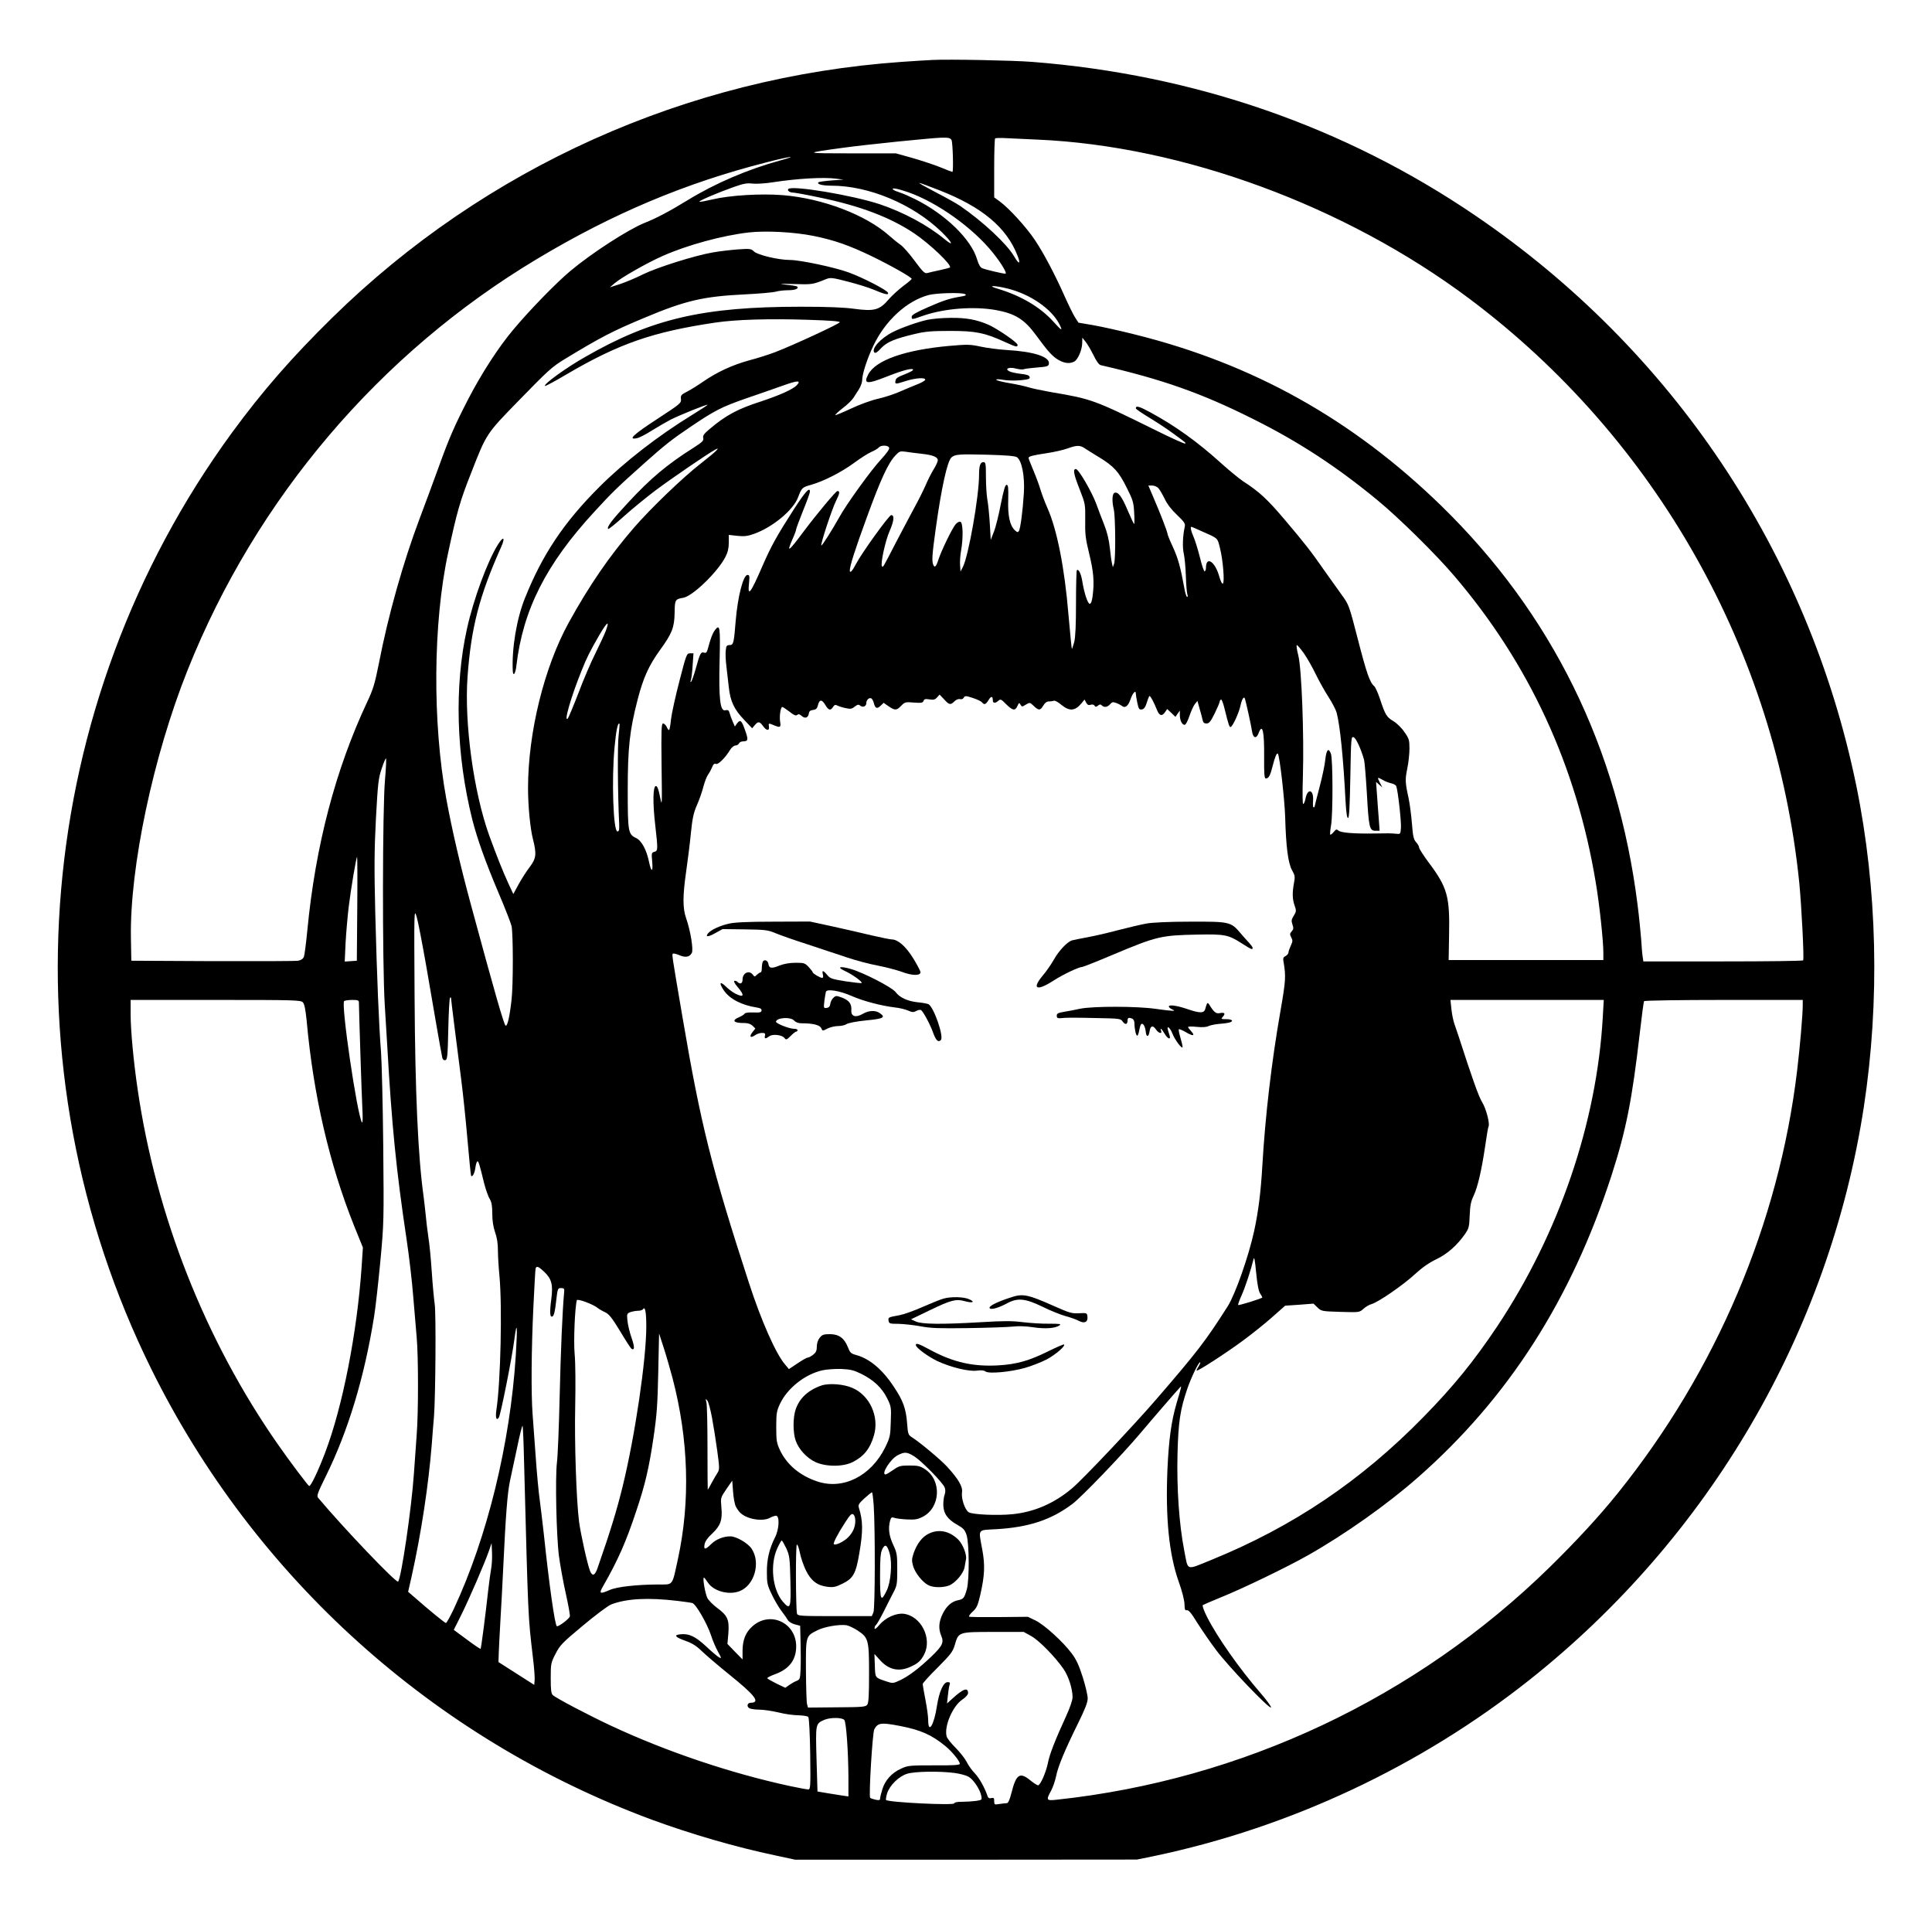 <?xml version="1.0" encoding="UTF-8" standalone="no"?> <svg xmlns="http://www.w3.org/2000/svg" version="1.0" width="1405pt" height="1394pt" viewBox="0 0 1405 1394" preserveAspectRatio="xMidYMid meet"><g transform="translate(0,1394) scale(0.1,-0.1)" fill="#000000" stroke="none"><path d="M6780 13504 c-41 -2 -142 -8 -225 -14 -1560 -110 -3026 -768 -4139 -1860 -296 -291 -507 -533 -730 -837 -1445 -1979 -1671 -4612 -585 -6808 749 -1514 2052 -2687 3639 -3275 283 -104 608 -199 899 -260 l144 -31 1242 0 1243 1 123 25 c992 208 1940 653 2734 1283 1308 1038 2178 2529 2429 4162 118 772 99 1589 -55 2340 -348 1690 -1334 3166 -2769 4142 -950 647 -2044 1026 -3224 1118 -140 11 -604 20 -726 14z m140 -583 c9 -19 15 -231 6 -231 -3 0 -45 16 -93 36 -48 19 -140 49 -203 67 l-115 32 -324 0 c-349 0 -350 1 -64 40 173 24 647 72 720 74 52 1 64 -2 73 -18z m625 4 c1056 -46 2238 -481 3141 -1157 1355 -1015 2228 -2560 2399 -4248 16 -166 36 -550 28 -562 -2 -5 -265 -8 -583 -8 l-579 0 -5 33 c-3 17 -8 75 -11 127 -4 52 -15 165 -26 250 -143 1143 -623 2118 -1428 2903 -646 628 -1368 1032 -2231 1246 -107 27 -243 57 -301 67 l-106 18 -26 40 c-14 23 -46 88 -72 146 -74 166 -154 318 -219 415 -63 94 -186 229 -255 280 l-41 30 0 211 c0 116 3 214 7 218 4 3 45 4 92 1 47 -2 145 -7 216 -10z m-1869 -151 c-238 -65 -476 -167 -678 -291 -132 -81 -228 -131 -309 -163 -118 -47 -385 -219 -541 -350 -102 -85 -299 -287 -418 -430 -108 -129 -229 -317 -324 -500 -104 -202 -140 -285 -221 -510 -35 -96 -95 -259 -134 -362 -118 -313 -228 -701 -296 -1053 -29 -145 -41 -186 -84 -277 -231 -492 -377 -1046 -436 -1662 -9 -92 -20 -179 -25 -192 -6 -15 -20 -25 -42 -29 -18 -3 -298 -4 -623 -3 l-590 3 -3 165 c-9 514 162 1323 413 1950 498 1246 1396 2302 2540 2987 550 330 1080 553 1670 703 165 43 243 53 101 14z m404 -133 l55 -7 -89 -6 c-49 -4 -91 -10 -94 -13 -14 -14 28 -25 94 -25 273 0 594 -135 801 -336 80 -78 94 -112 21 -52 -125 103 -298 195 -470 253 -200 66 -637 139 -665 111 -10 -10 9 -26 32 -26 14 0 101 -16 195 -36 295 -61 511 -143 686 -259 116 -78 279 -233 262 -250 -2 -2 -35 -11 -73 -19 -39 -8 -80 -18 -91 -21 -18 -6 -33 8 -92 88 -38 52 -85 105 -103 117 -19 13 -56 43 -83 67 -170 151 -482 270 -772 294 -160 13 -388 -1 -513 -31 -47 -11 -89 -19 -94 -17 -13 4 127 64 248 107 73 26 99 30 138 25 28 -3 93 1 150 10 175 27 365 38 457 26z m753 -85 c309 -121 487 -270 566 -473 26 -65 12 -69 -24 -7 -53 91 -226 252 -390 365 -27 19 -108 64 -180 101 -71 37 -125 67 -120 68 6 0 72 -24 148 -54z m-227 -14 c210 -74 469 -258 614 -439 63 -78 107 -153 91 -153 -18 0 -146 30 -168 40 -14 6 -26 26 -37 63 -42 146 -230 329 -451 439 -38 19 -88 41 -110 48 -22 7 -44 16 -49 21 -19 17 29 9 110 -19z m-691 -317 c153 -31 261 -69 429 -150 143 -70 286 -151 286 -163 -1 -4 -28 -27 -62 -52 -33 -25 -79 -67 -102 -93 -69 -82 -107 -92 -255 -72 -71 10 -193 15 -385 15 -714 0 -1087 -87 -1572 -366 -136 -77 -303 -198 -291 -210 3 -3 72 34 153 82 385 226 630 311 1088 379 150 22 387 29 669 20 166 -5 237 -11 234 -18 -4 -12 -339 -167 -469 -217 -42 -16 -128 -44 -190 -60 -124 -34 -235 -86 -335 -155 -36 -25 -87 -57 -114 -71 -45 -23 -50 -28 -47 -55 3 -30 -4 -35 -172 -145 -174 -113 -217 -154 -149 -140 18 3 66 28 108 55 42 26 104 62 138 80 72 36 264 113 269 108 2 -1 -51 -36 -118 -77 -244 -150 -489 -340 -669 -520 -258 -257 -416 -494 -542 -810 -60 -149 -96 -367 -88 -527 2 -45 20 -22 26 35 48 409 216 740 568 1122 131 143 170 180 366 355 147 131 198 171 333 262 176 119 226 144 397 204 91 31 214 74 273 95 109 39 136 40 103 4 -27 -30 -126 -74 -262 -119 -168 -54 -254 -100 -371 -199 -43 -36 -52 -49 -48 -67 5 -18 -6 -29 -70 -70 -193 -122 -313 -223 -478 -401 -118 -127 -156 -178 -143 -190 3 -3 54 38 114 92 59 53 162 137 228 187 116 87 384 270 435 297 24 13 24 12 10 -5 -8 -10 -60 -53 -115 -96 -126 -97 -367 -329 -486 -467 -178 -206 -323 -417 -472 -687 -180 -326 -297 -802 -297 -1206 0 -130 16 -294 36 -371 27 -107 24 -139 -24 -202 -24 -31 -60 -88 -81 -126 l-38 -70 -36 77 c-42 92 -84 197 -139 348 -114 317 -182 817 -158 1154 26 358 85 587 244 943 32 71 18 84 -22 20 -75 -118 -178 -395 -226 -613 -93 -418 -79 -919 39 -1389 36 -140 94 -303 189 -528 47 -110 90 -220 96 -244 12 -55 13 -427 0 -538 -14 -125 -30 -192 -43 -187 -11 3 -79 239 -252 878 -79 291 -138 547 -179 769 -102 557 -97 1282 13 1791 64 297 86 376 167 580 112 287 110 284 339 519 227 233 249 253 348 313 257 156 342 200 572 296 302 127 430 156 735 171 102 5 201 14 220 19 19 6 61 11 92 11 51 0 80 12 65 27 -3 3 -39 9 -79 13 -60 7 -50 8 57 5 131 -4 135 -4 233 36 30 12 45 11 156 -18 67 -17 151 -43 187 -58 85 -36 113 -42 107 -24 -5 19 -183 111 -288 149 -98 36 -351 90 -426 90 -82 0 -233 36 -260 61 -22 21 -30 22 -116 16 -51 -4 -133 -13 -183 -22 -130 -22 -406 -109 -510 -160 -49 -25 -124 -56 -165 -70 l-75 -24 35 30 c48 41 241 151 349 198 180 80 435 149 626 171 127 14 331 3 470 -25z m1417 -384 c164 -42 316 -148 372 -258 27 -54 18 -50 -44 19 -96 106 -235 188 -405 239 -86 25 -22 25 77 0z m-313 -40 c11 -7 4 -11 -25 -16 -86 -14 -130 -28 -244 -78 -87 -38 -120 -57 -120 -69 0 -23 0 -23 85 7 154 53 366 69 526 41 140 -25 209 -68 291 -180 88 -120 121 -157 164 -182 44 -26 83 -30 116 -13 27 14 57 85 58 134 l1 40 23 -29 c13 -16 39 -60 58 -98 21 -44 40 -70 53 -73 444 -102 732 -203 1105 -390 334 -166 616 -351 910 -594 150 -123 425 -394 553 -545 547 -639 892 -1385 1032 -2234 27 -160 55 -423 55 -508 l0 -54 -562 0 -563 0 3 179 c6 285 -12 348 -148 530 -38 51 -70 101 -70 109 0 9 -10 26 -22 39 -17 19 -23 41 -30 135 -5 62 -16 145 -24 183 -26 118 -26 137 -10 217 9 42 16 108 16 145 0 62 -3 73 -37 121 -20 30 -55 64 -80 79 -49 29 -59 45 -97 160 -15 45 -34 87 -42 94 -32 26 -56 95 -119 340 -64 249 -66 253 -117 323 -28 39 -83 116 -122 171 -103 148 -147 204 -292 375 -126 149 -186 205 -304 281 -30 20 -104 81 -165 136 -166 150 -329 267 -506 363 -84 46 -109 53 -109 31 0 -5 44 -35 97 -67 54 -33 134 -85 178 -118 97 -71 89 -65 83 -71 -3 -3 -100 40 -214 97 -450 222 -464 227 -760 277 -66 12 -140 27 -164 35 -25 8 -89 22 -143 31 -53 9 -95 20 -92 25 2 4 26 3 52 -2 27 -5 81 -6 121 -3 61 6 73 10 70 23 -2 13 -19 19 -65 24 -34 4 -72 12 -84 19 -35 18 0 33 50 19 21 -5 45 -8 54 -5 8 4 52 9 98 13 76 6 84 9 87 28 7 50 -111 88 -304 99 -61 4 -148 15 -193 25 -75 16 -94 17 -229 5 -321 -29 -534 -104 -588 -207 -37 -71 -11 -74 140 -14 117 46 186 63 186 47 0 -5 -28 -20 -62 -33 -48 -18 -64 -29 -66 -46 -4 -27 -3 -27 76 -2 73 23 146 27 140 8 -3 -7 -31 -23 -64 -35 -32 -13 -88 -36 -124 -52 -36 -16 -105 -39 -154 -50 -50 -11 -137 -43 -198 -72 -60 -28 -111 -49 -113 -47 -3 3 22 26 54 51 33 25 68 59 77 74 10 15 28 44 41 64 12 19 23 49 23 66 0 44 36 155 81 249 87 183 242 326 402 369 58 15 244 20 266 6z m-553 -1116 c4 -10 -17 -39 -57 -83 -70 -74 -257 -332 -308 -427 -48 -86 -124 -206 -128 -201 -8 8 79 270 108 327 26 52 28 69 9 69 -11 0 -147 -163 -244 -292 -114 -153 -129 -163 -81 -54 14 31 25 62 25 68 0 6 23 67 50 135 28 68 50 130 50 138 0 38 -32 3 -117 -128 -122 -190 -165 -266 -230 -416 -86 -198 -107 -224 -96 -121 5 52 4 60 -11 60 -31 0 -71 -157 -86 -335 -13 -163 -16 -175 -45 -175 -19 0 -24 -6 -27 -37 -3 -21 -1 -72 4 -113 5 -41 13 -111 18 -156 11 -103 39 -162 112 -238 l58 -61 19 23 c25 29 35 28 61 -8 24 -34 47 -35 42 -2 -4 26 -4 26 41 7 42 -17 47 -13 40 30 -6 39 4 105 16 105 5 0 28 -16 52 -34 33 -26 46 -32 56 -24 10 8 18 6 33 -7 24 -22 47 -14 52 17 2 17 11 24 30 26 22 3 30 10 36 34 11 44 28 45 53 4 24 -41 39 -45 57 -16 9 15 17 18 30 11 9 -5 36 -14 60 -19 36 -8 46 -7 67 10 21 16 29 18 40 8 19 -16 45 -6 45 18 0 24 22 43 37 34 6 -4 15 -20 18 -35 10 -38 23 -43 49 -18 l22 21 36 -25 c47 -32 58 -31 92 4 26 27 31 28 92 23 54 -4 65 -2 70 12 5 14 14 16 43 11 30 -5 41 -2 56 15 l18 20 33 -35 c37 -41 47 -42 75 -14 12 12 29 19 40 16 11 -3 23 1 28 11 8 14 14 14 64 -2 31 -10 61 -24 68 -32 17 -21 27 -17 48 16 18 31 31 30 31 -2 0 -22 18 -23 40 -3 16 14 21 12 57 -25 48 -47 65 -50 82 -13 11 25 14 26 22 10 10 -17 12 -17 39 0 29 17 30 17 58 -10 36 -34 47 -34 69 3 11 19 25 30 39 30 12 0 29 2 37 5 8 4 33 -10 56 -30 59 -48 99 -45 147 13 l21 26 12 -23 c9 -16 18 -20 33 -15 12 4 24 1 28 -7 7 -10 11 -10 25 1 12 10 19 10 27 2 18 -18 41 -14 61 8 14 16 21 18 44 9 15 -5 33 -15 40 -20 24 -21 47 -4 64 46 17 48 39 72 39 41 0 -8 5 -38 11 -66 9 -44 14 -51 32 -48 16 2 26 15 37 50 8 27 17 48 20 48 7 0 34 -51 54 -102 17 -43 37 -48 59 -15 l15 22 30 -28 30 -29 16 23 16 23 0 -32 c0 -40 16 -72 35 -72 8 0 22 27 35 65 12 35 30 75 40 87 l18 22 15 -54 c9 -30 19 -67 22 -82 4 -21 11 -28 29 -28 19 0 30 13 60 74 20 41 36 79 36 85 0 5 4 12 9 15 5 3 16 -25 25 -62 32 -129 37 -143 47 -137 17 11 59 103 70 155 11 50 26 72 33 48 10 -34 46 -198 51 -235 8 -51 31 -57 48 -13 28 75 42 14 40 -177 -1 -119 2 -153 12 -153 21 0 33 22 50 91 16 64 30 98 38 89 13 -17 49 -331 53 -460 6 -216 21 -335 50 -387 21 -37 23 -47 14 -93 -13 -71 -12 -117 5 -165 13 -36 12 -42 -6 -72 -18 -28 -19 -38 -10 -65 9 -26 8 -35 -6 -50 -14 -16 -14 -22 -3 -43 12 -22 11 -30 -3 -60 -9 -20 -17 -42 -17 -50 0 -8 -9 -19 -21 -26 -18 -9 -20 -17 -14 -47 17 -101 15 -133 -24 -357 -63 -359 -110 -757 -131 -1120 -11 -191 -29 -335 -60 -477 -40 -183 -136 -456 -191 -544 -161 -253 -221 -331 -518 -675 -162 -188 -540 -588 -615 -650 -129 -109 -274 -172 -433 -188 -108 -11 -291 -3 -318 14 -28 17 -56 101 -49 145 6 41 -25 95 -109 187 -47 51 -200 179 -258 215 -23 15 -27 24 -32 95 -8 111 -29 170 -98 272 -83 126 -177 204 -275 230 -36 10 -43 17 -58 56 -26 66 -65 95 -131 95 -46 0 -56 -4 -74 -26 -13 -16 -21 -41 -21 -65 0 -29 -6 -42 -26 -58 -15 -12 -32 -21 -39 -21 -7 0 -41 -19 -75 -42 l-63 -42 -29 35 c-66 77 -172 316 -261 590 -271 832 -352 1158 -483 1929 -79 462 -78 459 -71 466 4 4 24 -1 46 -10 44 -20 76 -15 92 16 13 24 -10 162 -41 251 -26 73 -26 161 0 342 11 77 27 201 34 276 11 110 20 150 44 205 17 38 38 98 47 134 9 35 25 76 36 91 10 14 23 39 29 54 7 19 15 25 27 21 16 -7 69 46 105 106 10 15 26 28 37 28 10 0 21 7 25 15 3 8 16 15 30 15 36 0 39 12 16 76 -26 76 -36 85 -59 56 l-17 -24 -17 39 c-9 21 -19 49 -22 61 -5 19 -12 22 -30 18 -38 -10 -49 82 -42 361 6 242 2 269 -33 223 -18 -24 -32 -60 -50 -128 -9 -35 -14 -42 -30 -37 -23 7 -30 -5 -60 -115 -13 -47 -28 -89 -33 -95 -7 -7 -8 -3 -3 10 4 11 10 59 13 108 l6 87 -25 0 c-24 0 -27 -7 -77 -201 -29 -111 -56 -235 -61 -276 -4 -41 -10 -77 -14 -80 -3 -3 -11 6 -17 21 -7 14 -19 26 -27 26 -12 0 -14 -44 -11 -306 4 -297 4 -304 -11 -228 -11 56 -20 79 -30 79 -22 0 -24 -121 -5 -284 20 -178 20 -187 -6 -194 -21 -6 -22 -10 -16 -72 7 -77 -7 -79 -23 -2 -18 88 -54 155 -94 174 -58 27 -61 46 -61 348 0 308 14 434 71 655 41 160 82 251 163 363 88 121 105 164 107 271 1 96 4 100 63 110 68 11 252 189 307 298 17 33 24 64 24 103 l0 56 63 -7 c49 -5 74 -2 119 14 136 48 287 173 322 267 26 68 29 72 94 90 94 27 219 91 311 158 47 35 105 72 129 82 23 10 47 24 53 32 16 18 68 17 75 -2z m1422 -4 c15 -10 63 -40 106 -66 106 -65 142 -104 200 -221 45 -89 50 -107 54 -181 3 -46 2 -83 0 -83 -3 0 -24 45 -47 99 -44 104 -70 137 -96 128 -17 -7 -20 -60 -5 -122 12 -52 14 -363 2 -394 l-9 -25 -6 26 c-4 15 -11 66 -16 115 -6 58 -20 115 -41 168 -18 44 -43 112 -57 150 -32 87 -129 255 -149 255 -23 0 -16 -38 28 -149 41 -105 41 -108 40 -222 -2 -101 2 -135 29 -245 32 -132 38 -204 25 -306 -5 -39 -12 -58 -21 -58 -15 0 -41 80 -55 168 -9 53 -27 88 -39 76 -3 -3 -6 -110 -6 -237 0 -162 -4 -248 -13 -285 -8 -29 -16 -52 -17 -50 -2 2 -13 115 -25 251 -28 338 -83 617 -153 774 -19 43 -42 104 -51 135 -9 31 -32 93 -51 138 -19 45 -35 85 -35 90 0 12 25 19 131 35 55 8 123 24 151 34 68 25 93 25 126 2z m-1187 -40 c84 -9 119 -24 119 -48 0 -9 -13 -37 -29 -63 -16 -26 -44 -80 -61 -121 -18 -41 -54 -112 -80 -159 -25 -47 -86 -161 -135 -255 -98 -190 -93 -181 -101 -172 -13 13 24 185 55 255 33 75 37 117 12 117 -16 0 -218 -281 -257 -357 -25 -49 -44 -69 -44 -46 0 33 37 150 125 390 99 272 154 391 206 446 29 31 35 33 73 28 22 -4 75 -10 117 -15z m694 -25 c36 -24 58 -138 51 -258 -8 -131 -25 -260 -36 -278 -7 -12 -12 -11 -29 4 -37 34 -53 106 -49 223 2 89 0 108 -12 108 -10 0 -21 -37 -42 -141 -15 -78 -37 -168 -50 -200 l-23 -59 -7 120 c-4 66 -12 144 -18 174 -5 30 -10 103 -10 163 0 99 -2 108 -19 108 -22 0 -31 -26 -31 -93 0 -157 -78 -597 -119 -672 l-16 -30 -3 45 c-2 24 1 72 7 105 17 94 14 204 -4 211 -9 4 -23 -4 -35 -17 -26 -31 -103 -190 -125 -256 -17 -54 -28 -65 -39 -37 -10 27 -7 75 19 260 41 296 84 491 114 518 26 23 54 25 261 20 137 -4 201 -9 215 -18z m1029 -225 c10 -11 30 -46 46 -78 17 -37 50 -80 90 -117 52 -50 61 -63 56 -85 -15 -67 -18 -152 -7 -197 6 -27 13 -101 15 -164 2 -63 7 -123 11 -132 4 -10 3 -18 -2 -18 -5 0 -14 28 -20 63 -28 154 -46 218 -83 299 -22 47 -40 91 -40 98 0 13 -54 153 -104 268 l-35 82 28 0 c15 0 36 -9 45 -19z m312 -312 c125 -55 117 -48 136 -124 22 -86 35 -250 21 -258 -6 -4 -17 19 -26 51 -31 111 -97 153 -97 62 0 -10 -4 -21 -9 -24 -5 -3 -21 43 -35 102 -15 59 -36 127 -47 151 -18 40 -24 71 -15 71 2 0 35 -14 72 -31z m-4331 -727 c-10 -26 -44 -99 -75 -162 -32 -63 -88 -194 -124 -290 -37 -96 -72 -179 -77 -184 -31 -32 23 156 100 347 40 100 60 139 129 259 59 100 77 112 47 30z m5075 -159 c23 -32 62 -100 87 -152 25 -51 67 -127 94 -168 27 -42 53 -92 59 -113 25 -94 49 -328 65 -643 5 -89 11 -127 19 -124 8 3 12 90 16 299 5 283 6 295 24 288 17 -6 53 -83 76 -165 4 -16 13 -124 20 -240 14 -251 19 -275 62 -275 l31 0 -6 83 c-4 45 -9 125 -13 177 l-7 95 23 -20 23 -20 -17 32 c-22 44 -21 45 17 24 17 -11 46 -22 64 -26 17 -3 34 -13 37 -21 12 -31 37 -255 34 -302 -3 -46 -4 -47 -33 -44 -40 4 -64 4 -170 2 -136 -2 -232 5 -251 21 -14 12 -19 10 -35 -10 -11 -13 -22 -22 -25 -19 -3 3 0 34 6 69 14 87 13 477 -1 518 -17 48 -33 32 -41 -41 -3 -35 -22 -126 -42 -201 -20 -76 -36 -139 -36 -142 0 -3 -3 -5 -7 -5 -5 0 -6 23 -4 51 5 80 -40 90 -55 13 -3 -19 -11 -37 -16 -40 -6 -4 -7 69 -3 202 9 302 -9 777 -33 877 -11 42 -16 77 -11 77 4 0 27 -26 49 -57z m-4981 -598 c-9 -67 -7 -427 4 -650 1 -39 -1 -50 -13 -50 -30 0 -43 374 -21 610 11 122 24 185 36 173 2 -2 -1 -39 -6 -83z m-1699 -322 c-19 -207 -20 -1341 -2 -1638 8 -121 15 -254 18 -295 33 -583 66 -912 140 -1405 19 -126 41 -315 49 -420 9 -104 20 -237 25 -295 13 -137 13 -560 0 -715 -5 -66 -14 -192 -20 -280 -17 -250 -92 -761 -115 -784 -13 -13 -405 398 -582 610 -11 13 -3 36 56 155 163 331 280 717 351 1159 11 66 31 248 46 405 26 279 26 296 21 840 -3 305 -11 611 -16 680 -15 183 -30 551 -42 1012 -8 331 -7 459 5 690 14 256 18 290 42 361 14 43 29 76 31 73 3 -3 0 -72 -7 -153z m-202 -940 l-3 -378 -44 -3 -44 -3 6 133 c4 73 14 189 22 258 17 140 56 370 62 370 2 0 3 -170 1 -377z m502 -418 c50 -293 106 -617 116 -663 3 -15 11 -22 22 -20 15 3 18 26 22 225 3 122 8 225 13 229 4 4 7 3 7 -2 0 -10 35 -291 73 -584 14 -107 35 -310 47 -450 12 -140 24 -257 26 -259 10 -11 26 20 31 58 3 23 9 44 14 47 8 5 15 -15 49 -156 12 -47 30 -99 41 -116 14 -24 19 -50 19 -108 0 -52 7 -95 20 -134 14 -38 21 -82 21 -132 0 -41 5 -124 11 -185 21 -222 9 -772 -22 -975 -8 -56 -1 -81 17 -58 13 16 97 438 114 573 19 145 23 90 10 -119 -41 -643 -208 -1325 -451 -1844 -27 -56 -52 -102 -57 -102 -8 0 -117 89 -223 182 l-52 45 26 114 c69 311 122 659 146 959 5 74 13 164 16 200 11 136 16 756 5 820 -5 36 -15 140 -21 232 -6 93 -17 207 -25 255 -7 49 -16 120 -19 158 -4 39 -11 102 -16 140 -40 286 -61 755 -65 1440 -4 647 -4 650 15 590 10 -33 41 -195 70 -360z m-897 -263 c11 -12 19 -53 27 -132 49 -543 165 -1042 345 -1492 l64 -158 -9 -138 c-33 -481 -138 -1018 -265 -1352 -51 -135 -106 -250 -117 -244 -12 8 -141 179 -228 304 -528 757 -885 1661 -1019 2580 -30 203 -51 430 -51 546 l0 104 618 0 c581 0 620 -1 635 -18z m407 1 c1 -78 20 -673 25 -768 4 -76 3 -114 -3 -105 -35 56 -154 866 -129 882 6 4 33 8 60 8 38 0 47 -3 47 -17z m9046 -105 c-43 -771 -319 -1578 -769 -2253 -168 -251 -317 -435 -537 -659 -452 -462 -946 -795 -1540 -1037 -191 -77 -168 -85 -199 74 -36 184 -54 448 -48 692 6 237 19 325 72 480 29 84 85 199 93 190 3 -2 -3 -16 -12 -31 -10 -14 -16 -27 -14 -29 7 -7 218 130 337 218 64 47 159 123 212 170 l95 84 103 7 103 8 29 -28 c28 -27 32 -28 167 -32 138 -4 138 -4 167 22 15 14 42 30 60 35 48 13 232 140 317 219 50 46 100 81 154 107 81 39 151 101 210 186 26 38 29 52 32 133 3 71 9 102 28 141 30 64 58 183 84 359 11 76 22 142 25 146 11 18 -17 128 -45 174 -26 41 -71 167 -174 486 -8 25 -21 63 -29 85 -8 22 -18 70 -22 108 l-7 67 558 0 557 0 -7 -122z m1454 84 c0 -68 -20 -303 -41 -477 -133 -1109 -587 -2179 -1303 -3070 -135 -168 -304 -351 -497 -540 -971 -950 -2237 -1546 -3586 -1690 -74 -8 -77 -3 -39 66 13 24 29 71 36 104 14 72 63 189 159 384 52 105 71 154 71 183 0 22 -16 91 -36 154 -28 88 -47 129 -81 174 -63 84 -197 206 -262 238 l-56 27 -209 -2 c-115 -1 -213 0 -218 3 -5 3 7 20 26 37 30 28 37 45 55 122 32 140 35 216 15 325 -29 159 -39 144 101 152 238 14 400 68 553 183 67 50 361 356 491 510 83 99 278 324 294 340 11 11 10 7 -26 -115 -39 -134 -57 -263 -67 -482 -15 -353 11 -617 82 -818 25 -69 41 -134 42 -163 1 -40 4 -47 17 -44 12 3 33 -21 75 -90 33 -52 95 -143 139 -201 88 -118 388 -431 398 -416 3 6 -32 54 -78 107 -151 174 -314 406 -387 551 -22 43 -36 82 -31 86 4 3 62 28 128 55 153 61 485 221 640 309 271 154 573 368 795 563 659 579 1117 1294 1410 2199 105 325 149 547 205 1033 14 123 28 228 31 232 3 5 264 9 580 9 l574 0 0 -38z m-3946 -2096 c9 -14 16 -27 16 -29 0 -7 -171 -60 -176 -55 -2 3 9 35 26 72 27 61 66 180 86 261 5 22 10 -4 19 -97 8 -84 18 -136 29 -152z m-5206 157 c54 -51 65 -95 51 -199 -13 -100 -10 -137 10 -124 10 6 18 41 25 107 11 95 12 98 36 98 21 0 25 -4 23 -25 -13 -139 -25 -427 -33 -761 -5 -222 -14 -440 -20 -484 -13 -112 -4 -535 15 -680 9 -66 31 -189 50 -273 19 -84 32 -159 29 -165 -9 -21 -87 -78 -95 -70 -15 15 -56 307 -94 668 -9 83 -23 195 -30 250 -8 55 -21 195 -29 310 -8 116 -19 257 -23 315 -11 148 -9 470 6 780 7 146 14 271 16 278 7 20 22 14 63 -25z m389 -263 c10 -8 34 -22 54 -31 28 -13 50 -41 109 -138 40 -67 77 -124 82 -127 24 -15 24 13 1 79 -14 39 -27 96 -30 124 -5 50 -4 53 21 63 15 5 40 10 56 10 16 0 32 5 36 11 15 25 24 -20 24 -124 0 -240 -81 -791 -171 -1160 -43 -176 -89 -327 -184 -599 -19 -54 -37 -61 -54 -20 -19 47 -69 273 -80 359 -20 158 -34 578 -28 842 3 146 2 314 -4 375 -9 97 2 344 16 393 4 13 122 -31 152 -57z m544 -510 c117 -448 130 -895 39 -1315 -44 -201 -31 -185 -147 -185 -156 -1 -298 -17 -349 -40 -73 -32 -80 -27 -48 28 108 189 166 319 243 552 62 185 90 303 123 525 25 170 30 242 35 480 l6 280 34 -105 c19 -58 47 -157 64 -220z m1371 32 c91 -45 151 -101 189 -177 30 -61 31 -67 27 -172 -3 -101 -5 -113 -40 -185 -103 -210 -308 -313 -497 -248 -125 42 -220 122 -270 229 -23 50 -26 68 -26 166 0 99 3 116 27 168 54 114 181 215 308 244 30 7 92 11 137 10 67 -3 92 -9 145 -35z m-1084 -320 c11 -59 28 -167 38 -240 17 -125 17 -136 2 -160 -10 -15 -29 -48 -43 -74 -14 -27 -26 -48 -28 -48 -1 0 -2 136 -2 302 0 167 -3 317 -8 333 -7 27 -6 28 7 12 8 -10 23 -66 34 -125z m-1367 -315 c31 -1168 28 -1116 65 -1432 9 -72 14 -145 12 -163 l-3 -32 -130 83 -130 83 2 64 c1 36 7 142 12 235 6 94 15 271 21 395 18 379 30 531 48 620 10 47 34 158 53 247 18 89 36 159 39 157 3 -3 8 -119 11 -257z m2840 33 c56 -37 206 -190 219 -225 6 -16 6 -34 0 -51 -6 -14 -10 -47 -10 -73 0 -63 30 -107 100 -146 46 -26 56 -37 69 -75 20 -62 21 -327 2 -395 -18 -63 -24 -71 -62 -79 -48 -9 -85 -42 -113 -98 -29 -59 -33 -109 -11 -161 21 -50 9 -73 -75 -154 -93 -88 -163 -140 -226 -170 -50 -23 -52 -23 -100 -7 -82 28 -79 23 -82 115 l-3 84 38 -42 c64 -73 139 -90 223 -52 56 25 77 44 101 91 59 116 -22 278 -148 295 -55 7 -134 -28 -178 -81 -23 -27 -35 -35 -35 -24 0 9 5 20 10 23 6 4 30 46 54 93 24 48 56 112 72 142 27 51 29 62 29 170 0 107 -2 120 -30 180 -30 65 -37 117 -22 174 7 24 11 27 30 21 12 -5 54 -10 92 -12 58 -3 77 0 115 19 130 67 140 265 17 346 -35 23 -51 27 -113 27 -66 0 -77 -3 -118 -32 -26 -18 -51 -33 -56 -33 -35 0 35 112 87 139 52 27 68 26 124 -9z m-1299 -365 c9 -17 24 -38 35 -47 50 -45 161 -62 213 -33 14 8 33 14 43 15 28 0 24 -98 -7 -158 -41 -81 -60 -160 -59 -253 0 -78 3 -94 35 -160 19 -41 51 -95 70 -120 20 -26 41 -56 47 -67 6 -12 29 -26 51 -32 l39 -10 3 -123 c2 -67 2 -155 0 -195 -3 -68 -5 -73 -29 -83 -14 -5 -38 -19 -54 -30 l-28 -20 -65 31 c-36 18 -66 35 -66 39 0 5 27 18 60 30 100 37 150 104 150 201 0 172 -189 260 -317 147 -50 -44 -72 -98 -73 -177 l0 -65 -55 56 -55 57 7 79 c7 98 -6 127 -82 183 -30 22 -62 55 -71 72 -16 32 -36 148 -25 148 3 0 16 -16 29 -36 40 -62 151 -93 229 -63 109 41 157 207 89 309 -27 41 -112 90 -155 90 -50 0 -105 -22 -139 -56 -43 -43 -56 -43 -48 -1 4 21 23 48 55 77 61 57 76 100 67 192 -6 69 -6 69 36 131 l43 62 6 -80 c3 -44 12 -94 21 -110z m1002 8 c11 -178 10 -746 -2 -775 l-12 -28 -269 0 c-248 0 -270 1 -275 18 -9 35 -11 497 -1 502 5 3 15 -24 22 -60 7 -36 27 -93 44 -128 37 -75 82 -110 157 -119 43 -5 60 -1 107 22 80 39 99 73 124 221 28 162 27 237 -3 332 -7 20 0 31 40 68 27 24 51 44 55 44 4 0 9 -44 13 -97z m-134 -109 c0 -46 -16 -84 -52 -121 -30 -31 -93 -61 -104 -50 -7 7 27 73 82 158 37 57 48 68 60 58 8 -6 14 -26 14 -45z m-502 -201 c24 -54 26 -69 30 -234 5 -203 0 -217 -55 -154 -76 89 -95 269 -40 389 14 31 29 56 32 56 3 0 18 -26 33 -57z m-2147 -153 c-5 -30 -15 -100 -21 -155 -19 -175 -51 -419 -55 -423 -2 -2 -47 28 -99 67 l-96 71 54 108 c56 112 171 377 203 470 l18 53 3 -68 c2 -37 -1 -93 -7 -123z m2899 115 c20 -70 8 -210 -22 -270 -42 -86 -48 -73 -48 105 0 129 3 169 16 196 20 42 36 33 54 -31z m-1545 -344 c50 -6 99 -13 110 -16 25 -6 107 -148 136 -235 11 -36 34 -89 50 -118 27 -49 28 -52 8 -42 -12 7 -55 43 -95 81 -78 72 -123 93 -184 87 -53 -5 -42 -20 33 -47 51 -18 81 -37 120 -75 29 -28 118 -104 197 -168 193 -155 232 -207 159 -208 -25 0 -31 -28 -9 -40 10 -5 43 -10 72 -10 29 0 91 -9 138 -20 46 -12 113 -21 147 -21 34 -1 66 -6 71 -12 6 -7 12 -128 14 -270 3 -241 2 -257 -15 -257 -9 0 -70 11 -135 25 -429 93 -893 249 -1296 437 -165 77 -403 202 -426 224 -12 11 -15 40 -15 123 0 104 1 111 35 177 32 63 49 80 200 206 91 76 183 145 205 153 112 43 268 51 480 26z m1311 -215 c80 -53 84 -68 84 -313 0 -156 -3 -214 -13 -227 -12 -16 -34 -18 -222 -19 l-209 -2 -7 25 c-4 14 -7 124 -8 245 -1 252 -2 249 81 291 52 27 159 45 213 38 17 -3 53 -20 81 -38z m1263 -41 c57 -31 176 -153 235 -239 37 -53 66 -145 66 -206 0 -20 -19 -76 -46 -135 -81 -176 -122 -282 -133 -341 -13 -67 -55 -164 -72 -164 -7 0 -31 16 -55 35 -78 64 -104 47 -139 -92 -13 -51 -23 -73 -34 -73 -9 0 -33 -3 -53 -6 -36 -6 -38 -5 -38 21 0 23 -3 26 -21 22 -13 -4 -22 0 -26 11 -21 63 -60 133 -92 167 -22 22 -49 60 -61 85 -13 25 -49 71 -81 103 -32 32 -62 69 -65 83 -19 73 44 220 114 267 24 16 42 36 42 47 0 44 -34 33 -112 -38 l-41 -37 6 55 c3 30 8 65 12 78 6 18 4 22 -14 22 -30 0 -61 -69 -77 -171 -21 -142 -64 -211 -64 -104 0 24 -9 91 -20 147 -11 57 -20 108 -20 114 0 7 49 61 109 120 97 98 110 115 125 166 27 93 26 93 282 93 l219 0 54 -30z m-1359 -610 c14 -17 29 -225 30 -423 l0 -133 -42 6 c-24 4 -74 12 -113 18 l-70 12 -7 235 c-7 260 -8 257 57 286 42 18 129 18 145 -1z m407 -44 c150 -29 229 -65 327 -145 50 -41 106 -110 106 -130 0 -9 -53 -12 -187 -11 -177 0 -191 -1 -240 -24 -68 -30 -118 -86 -137 -152 -9 -29 -16 -59 -16 -67 0 -10 -8 -12 -32 -7 -18 4 -36 10 -40 14 -11 10 17 474 30 498 26 48 50 51 189 24z m392 -341 c41 -5 88 -18 105 -28 35 -20 83 -92 92 -138 6 -31 5 -31 -41 -38 -26 -3 -72 -6 -101 -6 -34 0 -54 -4 -54 -11 0 -17 -479 7 -496 24 -3 3 0 24 7 47 18 59 85 125 146 144 56 17 231 20 342 6z"></path><path d="M6745 11615 c-69 -15 -191 -58 -250 -88 -89 -44 -162 -124 -136 -150 7 -7 22 2 48 31 42 45 98 69 246 104 75 18 122 22 257 22 185 0 250 -13 395 -79 86 -39 95 -41 95 -22 0 17 -150 119 -214 147 -87 37 -160 50 -272 49 -60 0 -136 -7 -169 -14z"></path><path d="M5298 7224 c-65 -15 -128 -45 -148 -69 -24 -29 -1 -29 52 1 l53 29 163 -2 c150 -2 168 -5 225 -29 34 -14 136 -50 227 -79 91 -30 218 -72 283 -94 65 -22 168 -50 229 -61 61 -12 141 -33 177 -46 76 -29 137 -29 135 -1 -1 9 -26 56 -55 103 -54 86 -110 134 -155 134 -10 0 -75 13 -144 29 -69 17 -198 46 -288 66 l-162 35 -268 -1 c-191 0 -283 -5 -324 -15z"></path><path d="M8335 7225 c-38 -7 -131 -29 -205 -48 -74 -20 -175 -43 -225 -52 -49 -9 -98 -19 -109 -22 -34 -10 -96 -75 -132 -140 -20 -35 -56 -87 -80 -115 -83 -98 -46 -117 75 -39 73 47 187 101 212 101 6 0 107 40 223 89 317 133 348 141 614 146 198 4 225 -1 321 -63 35 -23 68 -42 73 -42 15 0 8 17 -19 46 -16 16 -44 49 -64 72 -68 80 -79 82 -364 81 -156 0 -276 -6 -320 -14z"></path><path d="M5546 6945 c-3 -9 -6 -30 -6 -46 0 -16 -4 -29 -9 -29 -5 0 -17 -8 -27 -17 -15 -16 -17 -16 -29 0 -26 36 -75 14 -75 -35 0 -29 -17 -37 -37 -17 -6 6 -16 10 -23 7 -6 -2 4 -21 25 -45 52 -61 46 -79 -18 -47 -18 9 -49 32 -69 52 -44 42 -51 26 -14 -29 43 -62 128 -107 239 -124 28 -5 37 -10 35 -23 -2 -13 -14 -15 -60 -13 -34 1 -59 -2 -63 -9 -4 -7 -23 -18 -41 -26 -57 -24 -38 -43 40 -42 26 0 45 -7 59 -20 l20 -20 -22 -28 c-25 -32 -13 -44 21 -20 12 9 35 16 49 16 22 0 26 -4 22 -20 -6 -24 4 -25 32 -4 24 18 94 10 111 -14 10 -14 16 -12 44 16 17 18 36 32 41 32 5 0 9 5 9 10 0 6 -11 10 -25 10 -36 0 -137 40 -132 53 9 29 107 35 132 7 12 -13 31 -20 55 -20 82 0 131 -12 142 -35 10 -22 10 -22 46 -3 20 10 55 18 77 18 22 0 50 6 61 14 12 8 72 20 142 27 128 12 145 22 100 53 -31 22 -80 20 -123 -5 -51 -30 -86 -20 -84 24 4 47 -15 73 -66 93 -43 16 -46 16 -65 -1 -10 -9 -20 -29 -22 -44 -2 -18 -10 -27 -26 -29 -22 -3 -23 -2 -17 50 4 29 9 59 11 67 7 23 101 8 189 -31 81 -36 214 -71 315 -83 30 -3 72 -13 93 -22 31 -14 41 -14 61 -3 13 7 29 10 34 6 16 -10 68 -107 88 -165 20 -55 37 -72 56 -53 24 24 -51 240 -90 261 -9 4 -45 11 -80 14 -73 8 -129 34 -159 74 -25 34 -234 142 -326 168 -80 23 -105 14 -42 -15 53 -24 129 -79 121 -87 -2 -3 -54 3 -115 12 -100 16 -114 20 -135 46 -30 36 -40 37 -32 4 4 -15 2 -25 -5 -25 -14 0 -69 32 -69 41 0 4 -13 21 -29 38 -27 29 -34 31 -95 31 -42 0 -84 -7 -117 -20 -59 -24 -76 -21 -81 12 -4 27 -33 36 -42 13z"></path><path d="M8778 6644 c-3 -5 -8 -21 -12 -36 -8 -36 -37 -37 -136 -3 -74 25 -130 32 -130 17 0 -5 10 -14 23 -20 20 -10 21 -11 2 -11 -11 0 -65 6 -120 14 -136 20 -457 20 -550 1 -38 -8 -92 -19 -120 -23 -41 -7 -50 -12 -50 -28 0 -15 6 -19 25 -18 41 5 96 5 272 1 161 -3 168 -4 183 -26 18 -25 35 -21 35 9 0 20 8 23 34 13 9 -4 16 -18 16 -34 0 -40 11 -90 20 -90 5 0 11 18 15 40 4 22 10 42 15 45 13 8 28 -18 32 -55 4 -43 21 -42 28 1 6 42 24 47 46 15 18 -28 47 -36 38 -11 -11 27 4 16 25 -20 22 -38 47 -48 37 -15 -3 11 -9 29 -12 40 -12 39 15 19 31 -22 17 -46 74 -122 75 -100 0 8 -7 39 -16 69 -9 30 -14 57 -11 60 3 2 26 -7 52 -22 52 -31 69 -27 37 8 -12 13 -22 26 -22 30 0 4 29 5 63 1 42 -4 71 -2 86 6 12 6 48 13 79 16 31 2 64 7 74 10 32 10 19 24 -24 24 -39 0 -40 1 -25 18 21 23 13 33 -23 26 -27 -6 -43 8 -76 62 -6 10 -13 14 -16 8z"></path><path d="M7341 4504 c-101 -34 -156 -63 -143 -76 12 -12 65 3 131 39 73 38 129 32 251 -27 56 -28 133 -59 170 -69 37 -10 81 -26 99 -36 39 -20 64 -6 59 34 -3 25 -5 26 -60 23 -52 -3 -70 2 -180 51 -202 89 -229 94 -327 61z"></path><path d="M6860 4498 c-19 -5 -86 -32 -148 -59 -62 -28 -138 -55 -170 -61 -83 -15 -84 -16 -80 -40 3 -21 8 -23 73 -23 39 -1 111 -9 160 -18 73 -14 137 -16 345 -13 140 2 286 7 324 11 44 5 97 3 150 -5 87 -13 161 -8 191 14 15 10 2 12 -76 12 -52 -1 -137 5 -190 11 -77 10 -140 10 -305 0 -289 -17 -430 -15 -474 5 l-35 16 135 65 c153 74 192 85 255 67 58 -16 80 -7 33 14 -41 18 -133 20 -188 4z"></path><path d="M6660 4161 c0 -19 87 -83 155 -116 98 -46 233 -79 291 -70 30 4 50 2 60 -6 23 -19 184 -4 289 26 49 14 119 42 156 61 63 33 139 98 127 109 -2 3 -55 -20 -116 -50 -139 -69 -229 -94 -363 -102 -184 -10 -326 22 -495 113 -81 44 -104 52 -104 35z"></path><path d="M5975 3867 c-97 -33 -161 -92 -189 -175 -20 -59 -20 -166 0 -225 22 -64 82 -129 146 -158 79 -35 204 -34 273 3 80 42 123 97 151 193 39 136 -31 290 -157 344 -63 28 -169 36 -224 18z"></path><path d="M6753 2789 c-47 -23 -85 -73 -109 -142 -14 -41 -14 -55 -4 -92 14 -50 68 -118 111 -140 35 -19 109 -19 152 -2 47 20 105 89 112 134 3 21 8 46 10 56 7 34 -24 112 -57 144 -65 63 -142 78 -215 42z"></path></g></svg> 